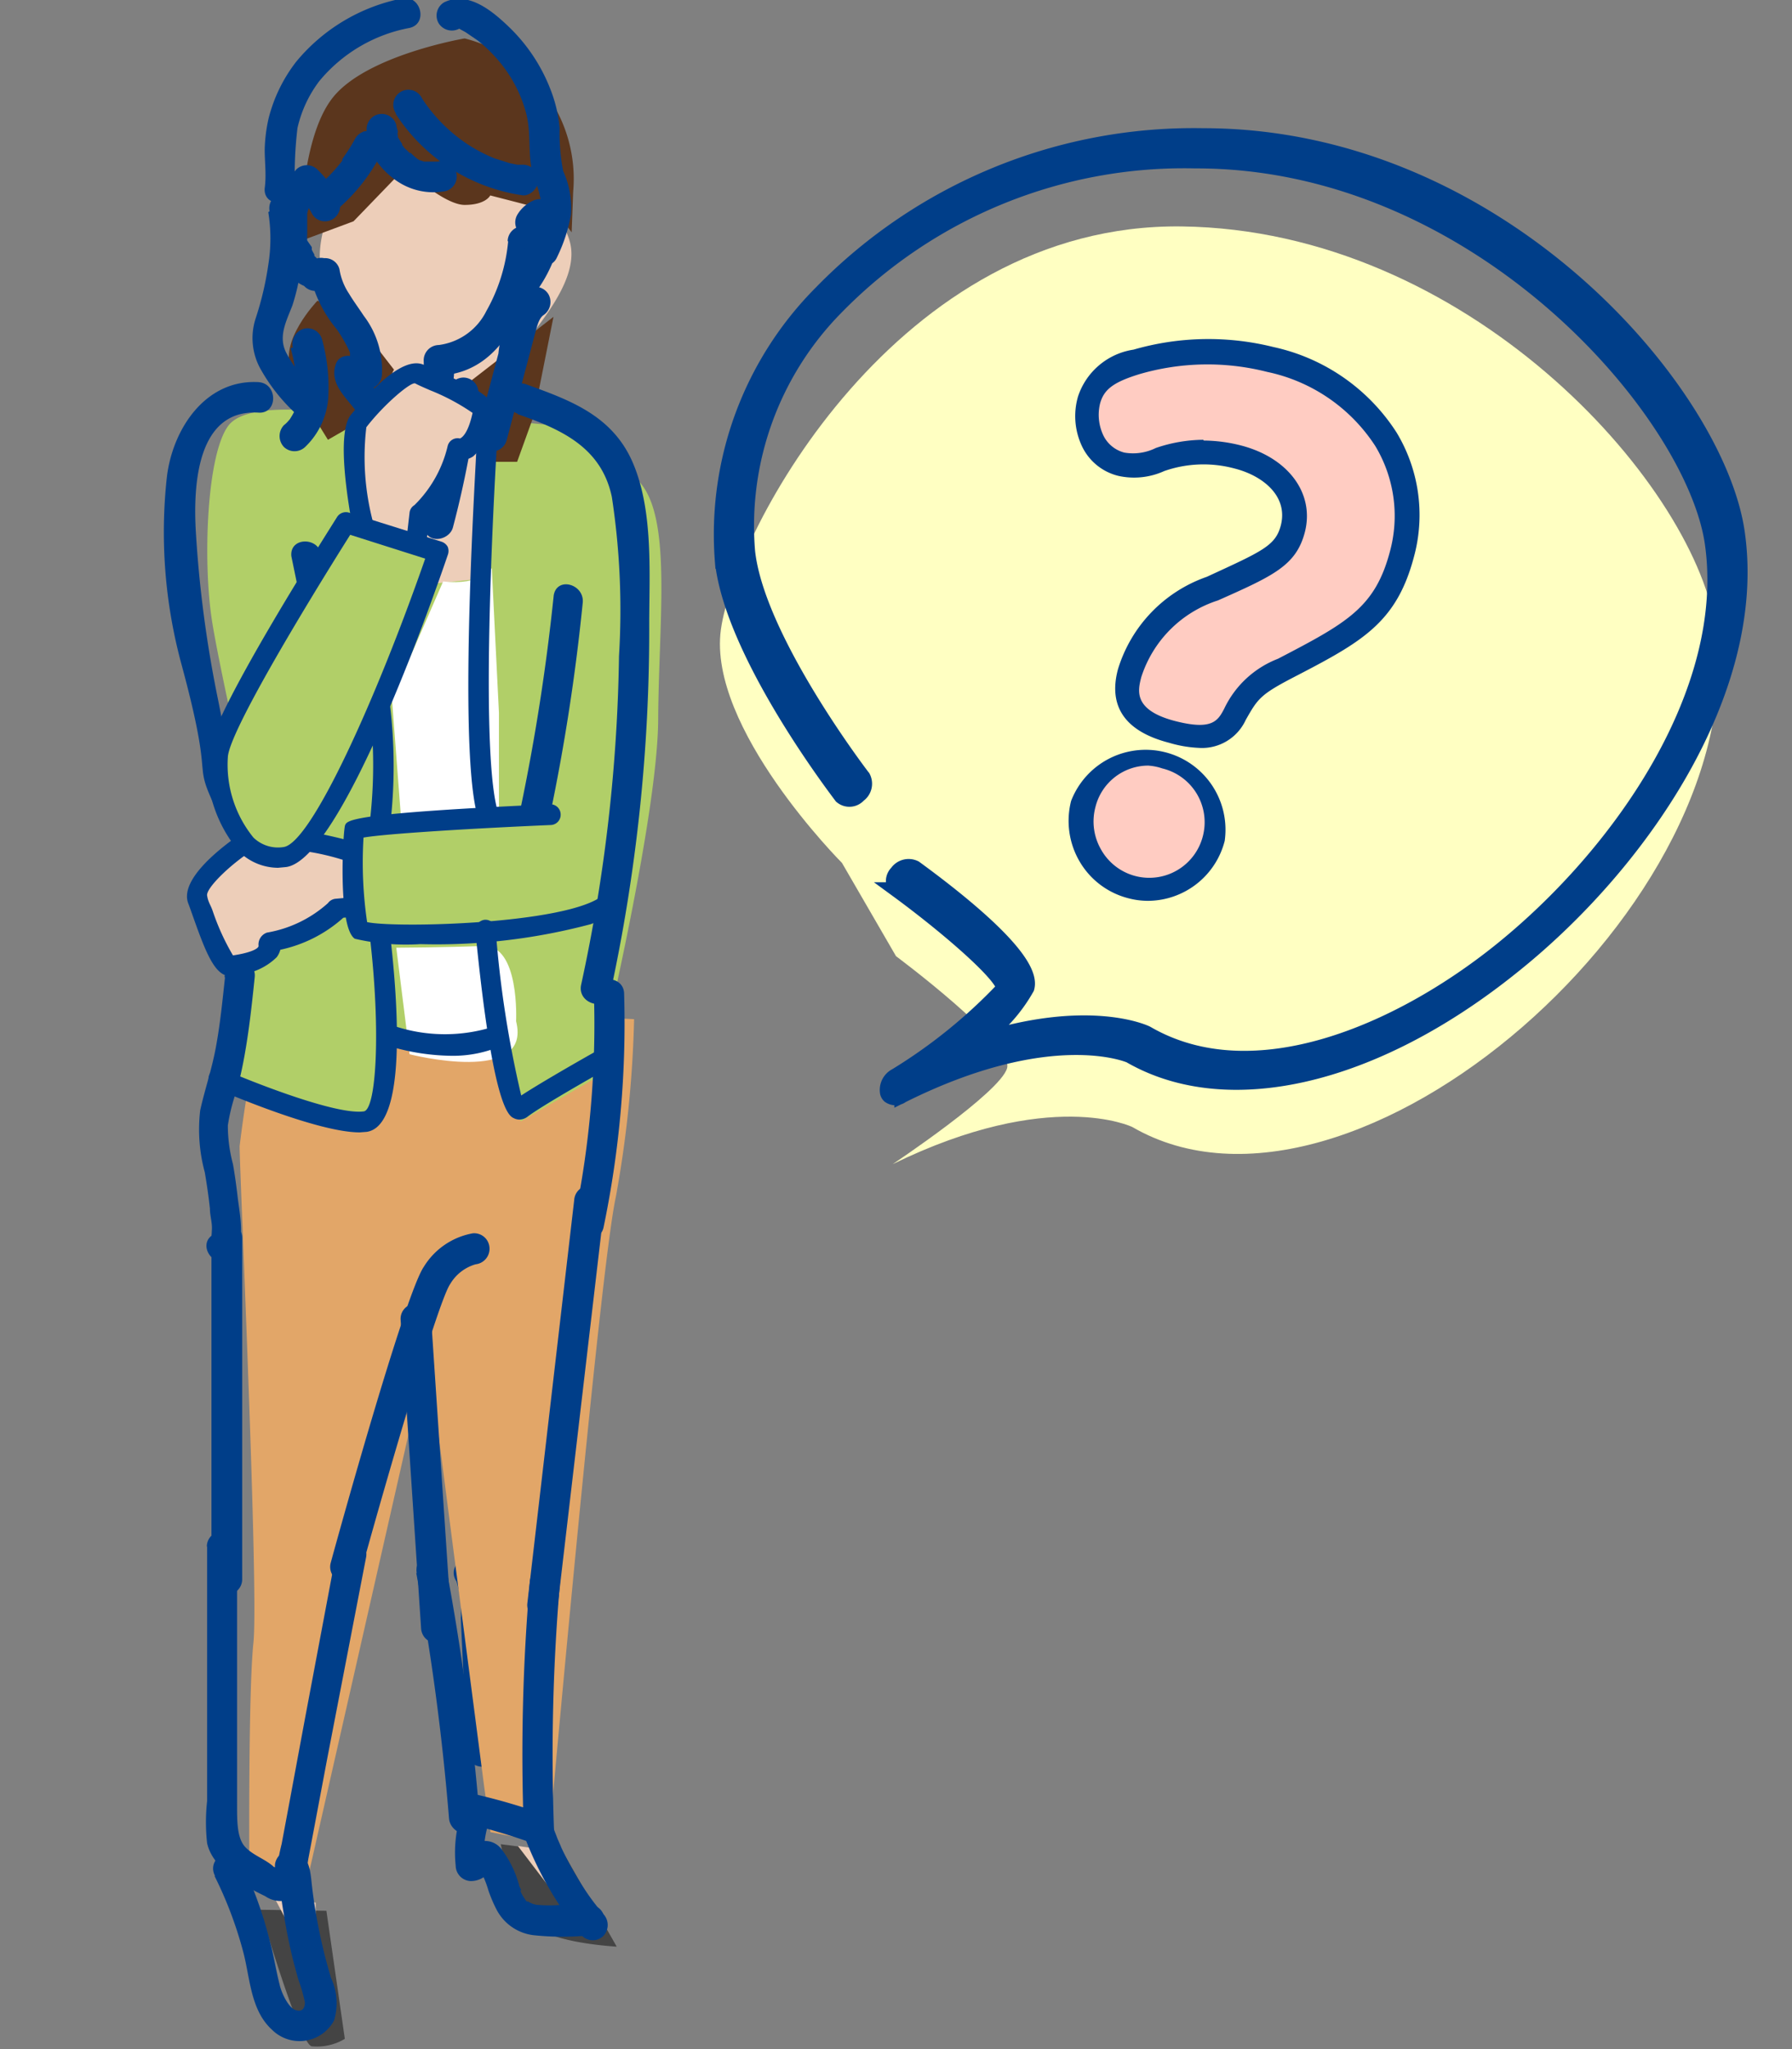 <svg xmlns="http://www.w3.org/2000/svg" viewBox="0 0 70 80"><rect x="0" y="0" width="70" height="80" fill="#808080" stroke="none"/><defs><style>.cls-1{fill:#ffffc2;}.cls-2,.cls-4{fill:#003e89;}.cls-2{stroke:#003e89;stroke-miterlimit:10;stroke-width:0.59px;}.cls-3{fill:#ffccc2;}.cls-5{fill:#e2a668;}.cls-6{fill:#b1cf68;}.cls-7{fill:#edceb9;}.cls-8{fill:#5b361d;}.cls-9{fill:#fff;}.cls-10{fill:#444;}</style></defs><title>図版書き出し</title><g id="親子連れ"><path class="cls-1" d="M32.89,33.69s-5.26-5.27-4.73-9.11,6.9-15.88,18-15.74S66.05,18.71,67,24.41C68.64,35.13,52.85,49,44.23,44c0,0-3.2-1.56-9.36,1.45,0,0,4.21-2.8,4.47-3.75S35,37.33,35,37.33"/><path class="cls-2" d="M34.74,42.78a.24.24,0,0,1-.07-.12A.62.62,0,0,1,35,42a20.47,20.47,0,0,0,4.21-3.41c0-.5-2.19-2.4-4.17-3.85a.47.47,0,0,1,0-.67.55.55,0,0,1,.7-.18c2.15,1.57,4.66,3.67,4.37,4.68a6.22,6.22,0,0,1-1.92,2.09c4.28-1.38,6.5-.37,6.61-.31,4.18,2.42,9.86-.07,13.78-3.21C63.3,33.36,67.71,27,66.89,21.21,66.15,16.07,57.71,6.26,46.7,6.28a19,19,0,0,0-14,5.68,12.14,12.14,0,0,0-3.5,9.56c.36,3.42,4.47,8.78,4.51,8.83a.54.54,0,0,1-.17.69.48.48,0,0,1-.67.05c-.17-.23-4.26-5.56-4.65-9.18a13.36,13.36,0,0,1,3.87-10.49A20.32,20.32,0,0,1,47,5.3c11.56,0,20.07,10,20.86,15.49.89,6.18-3.8,13-8.85,17-5.38,4.3-11.08,5.61-14.87,3.42,0,0-3.06-1.36-8.91,1.56A.41.41,0,0,1,34.74,42.78Z"/><path class="cls-3" d="M47.42,32.71a2.64,2.64,0,1,1-5.11-1.32,2.61,2.61,0,0,1,3.21-1.89A2.65,2.65,0,0,1,47.42,32.71Zm-3-18.6A10,10,0,0,1,49.63,14c4.42,1.14,5.91,4.62,5.14,7.57-.63,2.45-1.9,3.1-4.62,4.52a3.35,3.35,0,0,0-1.9,1.76c-.29.5-.67,1.16-2.46.7-2-.51-1.84-1.6-1.67-2.29A5.12,5.12,0,0,1,47.36,23c2.17-1,2.85-1.28,3.13-2.34.33-1.3-.61-2.41-2.16-2.81a5.17,5.17,0,0,0-3,.12,2.41,2.41,0,0,1-1.51.18,1.93,1.93,0,0,1-1.24-2.52C42.78,14.76,43.39,14.42,44.41,14.11Z"/><path class="cls-4" d="M44.86,35.17a3,3,0,0,1-.78-.1,3.09,3.09,0,0,1-1.91-1.44,3.14,3.14,0,0,1-.33-2.36,3.12,3.12,0,0,1,6,1.56h0A3.11,3.11,0,0,1,44.86,35.17Zm0-5.28a2.13,2.13,0,0,0-2.07,1.62A2.19,2.19,0,0,0,43,33.15a2.16,2.16,0,0,0,4-.56h0A2.16,2.16,0,0,0,45.4,30,2.1,2.1,0,0,0,44.84,29.89Zm2.58,2.82h0Zm-.57-3.51A4.77,4.77,0,0,1,45.67,29c-1.71-.44-2.39-1.41-2-2.87a5.53,5.53,0,0,1,3.47-3.61c2.17-1,2.68-1.21,2.89-2,.3-1.15-.7-1.95-1.81-2.23a4.65,4.65,0,0,0-2.74.1,2.85,2.85,0,0,1-1.79.19,2.13,2.13,0,0,1-1.44-1.19,2.75,2.75,0,0,1-.14-1.91,2.71,2.71,0,0,1,2.17-1.83h0a10.53,10.53,0,0,1,5.47-.1,7.64,7.64,0,0,1,4.8,3.33,6.22,6.22,0,0,1,.69,4.83c-.69,2.64-2.06,3.36-4.8,4.78-1.22.64-1.32.81-1.78,1.62A1.88,1.88,0,0,1,46.85,29.2Zm.15-12a6,6,0,0,1,1.45.19c1.86.48,2.89,1.88,2.5,3.39-.34,1.3-1.23,1.7-3.39,2.66a4.63,4.63,0,0,0-3,3c-.13.51-.33,1.28,1.32,1.71,1.44.37,1.67,0,1.92-.48a3.86,3.86,0,0,1,2.1-1.95c2.71-1.41,3.8-2,4.38-4.21a5.29,5.29,0,0,0-.58-4.1,6.66,6.66,0,0,0-4.22-2.89,9.47,9.47,0,0,0-5,.09c-1,.31-1.38.59-1.53,1.15A1.88,1.88,0,0,0,43.1,17a1.26,1.26,0,0,0,.82.67,2,2,0,0,0,1.23-.18A5.84,5.84,0,0,1,47,17.17Z"/><path class="cls-4" d="M17.82,61.71A3.6,3.6,0,0,1,18,63.17l.08,1.72.17,3.51c0,.77,1.22.77,1.18,0l-.18-3.78-.09-1.86a3.74,3.74,0,0,0-.35-1.65c-.37-.67-1.39-.07-1,.6Z"/><path class="cls-5" d="M10.36,39.14a51.15,51.15,0,0,0-1,5.61c0,1,.75,17.39.54,19.38S9.74,73,9.74,73l2,1.57L16.7,52.73l2.21,17,.25,1.8,2.27.44s2-22.44,2.63-25.26a44.42,44.42,0,0,0,.71-6.92Z"/><path class="cls-6" d="M13.7,16.23s-3.93-.74-4.78.39-1,5.3-.64,7.61,2.2,10.24,2.2,10.24L9.32,38l-.78,4.1,5.73,1.68,1.08-3.32,1.72.31,2.39-.31.88,3.32,2.92-1.69s2.43-10,2.45-14,.59-8.15-.88-9.42a15,15,0,0,0-3.47-2.09l-1.06-.1Z"/><path class="cls-7" d="M15.74,6.57l-2,2.07S13.46,7.14,13,8s-.87,2.63,0,3.53a28.65,28.65,0,0,1,2.34,2.86l0,1.25,2.42,5,1-4-.48-.13-.07-1.43a3.84,3.84,0,0,0,2-1.26c.62-.93,2.37-2.74,2.08-4.25s-3.1-4.44-3.1-4.44Z"/><polygon class="cls-7" points="16.68 22.81 18.53 22.62 18.81 17.17 17.84 17.76 16.38 21.14 16.8 21.54 16.68 22.81"/><path class="cls-8" d="M18.15,1.5S14.32,2.15,13,3.81s-1.26,5.6-1.26,5.6l2.07-.77,2-2.07S17.32,8,18.15,8s1-.37,1-.37l2.6.67.58.77.06-1.59A5.66,5.66,0,0,0,18.15,1.5Z"/><path class="cls-9" d="M19.21,22.18s-.42.69-1.9.52l-2,4.59L15.67,32l3.82-.29V27.83Z"/><path class="cls-9" d="M15.48,37,16,41.16s4.8,1.23,4.16-1.29c0,0,.15-3-1.29-2.94S15.48,37,15.48,37Z"/><path class="cls-8" d="M12.4,11.74s-1.55,1.61-1,2.74,1.07,2.14,1.07,2.14l.34.55,1.58-.91,1-1.83-1.79-2.27Z"/><polygon class="cls-8" points="21.62 12.37 20.85 16.23 20.2 18.03 18.71 18.03 19.27 16.23 18.63 16.23 18.16 15.05 21.62 12.37"/><path class="cls-10" d="M10.17,74.56s1.5,5.17,2,5.33a2.12,2.12,0,0,0,1.3-.29l-.72-5Z"/><path class="cls-10" d="M19.56,72l.32,1.5a7.73,7.73,0,0,0,1,1.64c.59.72,3.21.86,3.21.86L22,72.32Z"/><polygon class="cls-7" points="10.66 73.98 12.33 77.14 12.33 74.28 10.66 73.98"/><polygon class="cls-7" points="20.23 72.07 21.81 74.14 21.96 72.32 20.23 72.07"/><path class="cls-4" d="M15.44,4.42a7.14,7.14,0,0,0,5,3.21c.31,0,.59-.31.59-.6a.61.61,0,0,0-.59-.6h-.07l-.17,0-.29-.06-.6-.19a6.25,6.25,0,0,1-1.05-.55,6.25,6.25,0,0,1-1.77-1.78.59.59,0,1,0-1,.61Z"/><path class="cls-4" d="M14.19,5.12A3.15,3.15,0,0,0,15.41,7a2.53,2.53,0,0,0,2,.46.59.59,0,0,0,.41-.73.6.6,0,0,0-.72-.42l-.1,0h-.25c-.12,0,.15,0,0,0l-.18,0-.19-.06c-.11,0,.13.06,0,0l-.08-.05A3.87,3.87,0,0,1,16,5.93l.07.05a.1.1,0,0,1-.05,0,.27.27,0,0,1-.08-.07l-.15-.14a1,1,0,0,0-.13-.16l.05.07,0-.06-.06-.09-.11-.18a.2.2,0,0,0,0-.08s-.05-.14,0-.05,0,0,0,0l0-.11a.86.86,0,0,1-.06-.23.59.59,0,0,0-.73-.41.6.6,0,0,0-.41.73Z"/><path class="cls-4" d="M13.88,5.4a6.16,6.16,0,0,1-.33.55l-.18.26,0,.06,0,0a1.13,1.13,0,0,1-.1.13,5.89,5.89,0,0,1-.86.87.59.59,0,0,0-.17.42.66.66,0,0,0,.17.42.61.61,0,0,0,.42.17.66.66,0,0,0,.42-.17A7.08,7.08,0,0,0,14.89,6a.6.6,0,0,0-.21-.81.59.59,0,0,0-.8.21Z"/><path class="cls-4" d="M13.23,7.71a4.63,4.63,0,0,0-.83-1.09.59.59,0,0,0-.83,0,3.38,3.38,0,0,0-.79,2.59,2.93,2.93,0,0,0,.45,1.37,1.35,1.35,0,0,0,1.47.66l-.46-1.09-.22.1a.61.61,0,0,0-.21.82.59.59,0,0,0,.8.21l.23-.1a.62.62,0,0,0,.24-.75.58.58,0,0,0-.7-.34c-.11,0,.06,0,0,0s.1,0,0,0,.07.05,0,0,0,0,0,0l-.1-.1,0-.05-.05-.09-.05-.1c-.08-.14,0,.06,0,0l0-.1L12,9.39A2,2,0,0,1,12,9.13h0s0-.09,0-.13V8.64s0-.17,0-.09,0,0,0-.05l0-.14a1.12,1.12,0,0,1,.06-.23,2.09,2.09,0,0,1,.08-.23c0,.06,0,0,0,0l.06-.12.12-.19.06-.09c-.08.11,0,0,0,0h-.83a3.17,3.17,0,0,1,.64.85.58.58,0,0,0,.8.21.6.6,0,0,0,.22-.81Z"/><path class="cls-4" d="M19.85,9.42A6.77,6.77,0,0,1,19,12.14a2.42,2.42,0,0,1-1.86,1.33.6.6,0,0,0-.59.59,4.35,4.35,0,0,1-.32,1.82l.92-.12L17,15.57c-.52-.56-1.35.29-.84.84l.18.19a.59.59,0,0,0,.93-.12,5.72,5.72,0,0,0,.48-2.42l-.59.6c2.62-.1,3.6-3.05,3.85-5.24a.59.59,0,0,0-.59-.59.6.6,0,0,0-.59.59Z"/><path class="cls-4" d="M12.15,10.91a5,5,0,0,0,1,1.94,5.48,5.48,0,0,1,.52.91l0,0s0,.09,0,.13a2.46,2.46,0,0,1,.07.29c0,.1,0-.07,0,0s0,.08,0,.13,0,.2,0,.3a.59.59,0,0,0,.59.59.6.6,0,0,0,.59-.59,3.48,3.48,0,0,0-.71-2.28c-.19-.29-.4-.57-.58-.87a2.39,2.39,0,0,1-.37-.95.58.58,0,0,0-.72-.41.6.6,0,0,0-.41.73Z"/><path class="cls-4" d="M21.17,9c0,.05-.05.06,0,0L21.24,9s0,0-.06,0A.28.28,0,0,1,21,9a.39.39,0,0,1-.14-.08,1,1,0,0,1-.1-.22s0,.15,0,.06,0,0,0,0a5.55,5.55,0,0,1-.22.87l-.07.18c0,.05,0,.09,0,0l0,.08a3.55,3.55,0,0,1-.2.39,4,4,0,0,1-.22.34.36.36,0,0,1-.07.1c0,.05,0,0,0,0l-.15.18a.62.62,0,0,0,0,.84.59.59,0,0,0,.83,0,5.45,5.45,0,0,0,1.17-2.23c.12-.48.29-1.11-.11-1.5a.84.84,0,0,0-.84-.2,1.38,1.38,0,0,0-.67.57.6.6,0,0,0,.21.82A.61.61,0,0,0,21.17,9Z"/><path class="cls-4" d="M15.71-.06a7.17,7.17,0,0,0-4.14,2.47,6,6,0,0,0-1.08,2.22,6.16,6.16,0,0,0-.15,1.21c0,.5.07,1,0,1.51-.06.76,1.12.76,1.18,0A15.35,15.35,0,0,1,11.62,5a4.79,4.79,0,0,1,.85-1.83A6,6,0,0,1,16,1.09c.74-.17.43-1.32-.31-1.15Z"/><path class="cls-4" d="M10.48,8.28a6.47,6.47,0,0,1,0,2.06A12.26,12.26,0,0,1,10,12.39a2.48,2.48,0,0,0,.22,2.09,6.94,6.94,0,0,0,1.23,1.57c.56.52,1.4-.32.84-.85a5.19,5.19,0,0,1-1.11-1.43c-.32-.63,0-1.22.24-1.84a8,8,0,0,0,.25-4c-.13-.75-1.27-.44-1.14.32Z"/><path class="cls-4" d="M11.35,13.59a5.47,5.47,0,0,1,.21,1.88.19.19,0,0,1,0,.08c0-.06,0-.06,0,0s0,.14-.05.22,0,.1,0,.16-.09.22,0,.11a3.54,3.54,0,0,1-.19.33c0,.06,0,.06,0,0l-.07.08a1.1,1.1,0,0,1-.16.15.62.62,0,0,0,0,.85.6.6,0,0,0,.83,0,2.94,2.94,0,0,0,.9-1.89,7,7,0,0,0-.24-2.31.59.59,0,0,0-.73-.41.61.61,0,0,0-.41.73Z"/><path class="cls-4" d="M17.94,1.09c-.09,0,.17.12.25.17l.47.32a5.66,5.66,0,0,1,.79.76,5.24,5.24,0,0,1,1.08,2c.24.81.07,1.65.28,2.46a5,5,0,0,1,.36,1.29,3.78,3.78,0,0,1-.41,1.35c-.31.69.7,1.29,1,.6a6.31,6.31,0,0,0,.54-1.64A3.47,3.47,0,0,0,22,6.68,7.72,7.72,0,0,1,21.86,5a5.4,5.4,0,0,0-.35-1.49,6.75,6.75,0,0,0-1.59-2.42c-.66-.64-1.62-1.46-2.57-1a.6.6,0,0,0-.22.81.61.61,0,0,0,.81.22Z"/><path class="cls-4" d="M20.62,11.28a4.24,4.24,0,0,0-1.15,2.52l-.82,3.08a.59.59,0,0,0,1.14.31l.74-2.77.36-1.36c.07-.24.14-.61.33-.75a.62.62,0,0,0,.21-.81.59.59,0,0,0-.81-.22Z"/><path class="cls-4" d="M13.09,14.3c-.17.69.37,1.16.75,1.66s.72,1,1.05,1.52a23.13,23.13,0,0,1,1.72,3.27c.21.49.95.31,1.08-.15a37.23,37.23,0,0,0,1-5.27.59.59,0,0,0-.59-.59.6.6,0,0,0-.59.59,34.88,34.88,0,0,1-1,5l1.08-.14a23.75,23.75,0,0,0-1.55-3c-.3-.48-.61-.94-.94-1.4-.17-.24-.35-.48-.54-.71l-.26-.33-.08-.12c-.06-.12-.07-.11,0,0,.17-.74-1-1.06-1.13-.31Z"/><path class="cls-4" d="M10.12,14.92c-2.08-.13-3.37,1.81-3.6,3.69a19.67,19.67,0,0,0,.57,7.33C8.68,31.8,7,28.79,9.27,33.25c.35.69,1.37.08,1-.6-2-3.87-.89-1.1-1.76-5.37a46.18,46.18,0,0,1-.86-6.52c-.1-1.71,0-4.8,2.45-4.65.76.05.76-1.14,0-1.19Z"/><path class="cls-4" d="M13,29.59l1.13-.32c-2.2-5.69-1-1.46-1.57-7.56-.07-.76-1.25-.76-1.18,0h0"/><path class="cls-4" d="M21.63,23.24a81.76,81.76,0,0,1-1.28,8.25c-.14.75,1,1.07,1.14.31a78.8,78.8,0,0,0,1.27-8.24c.1-.75-1-1.07-1.13-.32Z"/><path class="cls-4" d="M8.79,38.15c-.1.92-.19,1.84-.36,2.75S8,42.53,7.82,43.35A6.38,6.38,0,0,0,8,45.77c.08.47.15.95.2,1.42,0,.2.05.4.07.59s0,.27,0,.4,0,.17.1,0c-.69.34-.09,1.36.59,1s.42-1.7.33-2.39c-.05-.44-.11-.89-.19-1.34a5.91,5.91,0,0,1-.2-1.51,7.35,7.35,0,0,1,.35-1.38c.12-.44.22-.89.3-1.34.18-1,.29-2,.4-3.07.08-.76-1.1-.76-1.18,0Z"/><path class="cls-4" d="M23.2,38.81a37.51,37.51,0,0,1-.76,8.78c-.15.74,1,1.06,1.14.31a39.09,39.09,0,0,0,.8-9.09c0-.77-1.21-.77-1.18,0Z"/><path class="cls-4" d="M8.09,60.38v9.94a7.49,7.49,0,0,0,0,1.64c.22,1,1.44,1.67,2.27,2.07a1.05,1.05,0,0,0,1.2,0c.4-.34.4-1,.49-1.49l.73-3.87L14.3,60.8c.14-.75-1-1.07-1.14-.32l-1.24,6.58-.6,3.23L11,72a7,7,0,0,0-.17.91l-.05.25c.18-.14.15-.23-.08-.27-.33-.31-.82-.45-1.13-.79s-.31-1-.31-1.61V60.38a.59.59,0,0,0-1.18,0Z"/><path class="cls-4" d="M8.38,73.24a15.44,15.44,0,0,1,1.13,3c.26,1,.28,2.24,1.11,3a1.53,1.53,0,0,0,2.43-.36,2.33,2.33,0,0,0-.12-1.66c-.17-.57-.32-1.15-.44-1.73s-.23-1.22-.3-1.83-.08-1.32-.86-1.42c-.32,0-.59.31-.59.6a.6.6,0,0,0,.59.59h.06l-.3-.08q-.15-.06-.12-.18c0,.08,0,.16,0,.24s0,.32,0,.47.07.58.12.87c.09.58.21,1.17.35,1.74.07.27.14.54.22.81a6.64,6.64,0,0,1,.25.87c0,.27-.13.39-.38.3s-.53-.63-.61-1c-.14-.54-.22-1.1-.37-1.65A16.23,16.23,0,0,0,9.4,72.64c-.35-.68-1.36-.08-1,.6Z"/><path class="cls-4" d="M16.26,61.41A93.37,93.37,0,0,1,17.54,71c.05.54.81.86,1.1.3l.17-.33c.35-.68-.67-1.29-1-.61l-.17.33,1.1.31a94.14,94.14,0,0,0-1.33-9.9c-.14-.75-1.27-.43-1.13.32Z"/><path class="cls-4" d="M20.7,61.71a78.18,78.18,0,0,0-.24,9.68l.74-.57A23.61,23.61,0,0,0,18.33,70c-.74-.18-1,1-.31,1.14a26.22,26.22,0,0,1,2.87.85.6.6,0,0,0,.75-.58,78.18,78.18,0,0,1,.24-9.68c.07-.76-1.11-.76-1.18,0Z"/><path class="cls-4" d="M18.09,70.58a5,5,0,0,0-.29,2.26.61.61,0,0,0,.59.6.9.9,0,0,0,.73-.37.94.94,0,0,0,.1-.1.23.23,0,0,1-.32,0c-.18-.08-.22-.07-.14,0h0l0,.08.09.15a4.15,4.15,0,0,1,.23.61,5.45,5.45,0,0,0,.32.75,1.88,1.88,0,0,0,1.51,1,10.72,10.72,0,0,0,2.12,0,.6.6,0,0,0,.3-1.11l-.26-.18a.6.6,0,0,0-.81.22.6.6,0,0,0,.22.81l.25.18.3-1.11-1.1,0a5.85,5.85,0,0,1-.94,0,.82.82,0,0,1-.34-.12c-.12-.07,0,.06-.06,0s-.12-.14-.05-.06a1.75,1.75,0,0,1-.18-.29s-.07-.17,0-.08c0-.06-.05-.12-.07-.17a4.08,4.08,0,0,0-.72-1.48.8.8,0,0,0-.94-.23,1.06,1.06,0,0,0-.34.26s-.09.07-.1.1,0,0,0,0l.14,0,.59.59a4.27,4.27,0,0,1,.24-1.94.6.6,0,0,0-.41-.73.59.59,0,0,0-.72.41Z"/><path class="cls-4" d="M20.41,71.49a13.73,13.73,0,0,0,2.33,4.09.59.59,0,0,0,.83,0,.62.62,0,0,0,0-.85A9.11,9.11,0,0,1,23,74c-.21-.3-.4-.61-.58-.92s-.34-.62-.49-.94c-.05-.13-.15-.34-.17-.4s-.14-.35-.2-.53a.59.59,0,1,0-1.14.32Z"/><path class="cls-4" d="M19,32a.39.39,0,0,1-.39-.31c-.71-3,0-13.77,0-14.23a.39.39,0,0,1,.42-.38.4.4,0,0,1,.37.43c0,.11-.69,11.13,0,14a.41.41,0,0,1-.29.49Z"/><path class="cls-4" d="M14.83,32.62h-.08a.4.4,0,0,1-.31-.48,19.12,19.12,0,0,0,0-4.56.4.4,0,1,1,.79-.09,19.87,19.87,0,0,1,0,4.82A.4.4,0,0,1,14.83,32.62Z"/><path class="cls-4" d="M14.05,44.21c-1.65,0-5.24-1.55-5.67-1.73a.4.4,0,0,1-.2-.53.39.39,0,0,1,.52-.21c1.17.51,4.44,1.8,5.51,1.65.48-.06.68-3.09.23-6.89a.39.39,0,0,1,.34-.44.4.4,0,0,1,.45.35c.33,2.81.66,7.56-.91,7.78Z"/><path class="cls-4" d="M8.86,62.26a.6.6,0,0,1-.6-.6V48.33a.6.6,0,0,1,1.2,0V61.66A.6.6,0,0,1,8.86,62.26Z"/><path class="cls-4" d="M13.5,61.75a.51.51,0,0,1-.17,0,.6.6,0,0,1-.41-.74c.48-1.76,2.94-10.56,3.64-11.56a2.83,2.83,0,0,1,1.91-1.3.6.6,0,0,1,.65.55.61.61,0,0,1-.54.66,1.7,1.7,0,0,0-1,.78c-.43.62-2.29,6.92-3.47,11.19A.59.59,0,0,1,13.5,61.75Z"/><path class="cls-7" d="M14,16.41s1.67-2.19,2.39-1.83,2.57,1.05,2.48,1.5-.36,1.57-1,1.42c0,0-.57,2-1.49,2.56l-.23,1.48-2-.88S13.52,17,14,16.41Z"/><path class="cls-4" d="M16.2,21.94a.29.29,0,0,1-.16,0l-2-.87a.38.38,0,0,1-.23-.29c-.22-1.15-.68-3.88-.1-4.59s2-2.38,2.88-1.93l.56.26c1.41.62,2.25,1,2.13,1.68a2.46,2.46,0,0,1-.8,1.62.81.81,0,0,1-.29.12,5.42,5.42,0,0,1-1.41,2.39l-.21,1.31a.4.4,0,0,1-.2.29A.45.45,0,0,1,16.2,21.94Zm-1.63-1.56,1.32.58L16,20a.4.4,0,0,1,.19-.28,4.76,4.76,0,0,0,1.3-2.32.4.4,0,0,1,.48-.28c.18-.09.36-.4.49-1a8.38,8.38,0,0,0-1.65-.88c-.23-.1-.44-.19-.59-.27s-1.19.78-1.91,1.71h0A9.92,9.92,0,0,0,14.57,20.38Zm-.53-4h0Z"/><path class="cls-7" d="M9.73,32.82s-2.27,1.53-2,2.29.85,2.66,1.31,2.6,1.57-.25,1.47-.9c0,0,2-.43,2.63-1.32l1.47-.13-.72-2S10.38,32.34,9.73,32.82Z"/><path class="cls-4" d="M9,38.11c-.59,0-.94-.86-1.44-2.27-.08-.22-.15-.43-.21-.58C7,34.3,8.74,33,9.5,32.49s3.41.12,4.52.43a.41.41,0,0,1,.28.25l.72,2a.39.39,0,0,1,0,.35.4.4,0,0,1-.3.19l-1.31.12a5.34,5.34,0,0,1-2.46,1.25.86.86,0,0,1-.14.29,2.43,2.43,0,0,1-1.66.69Zm.1-.78h0Zm.59-4.51.22.34c-1,.65-1.86,1.53-1.82,1.8s.14.37.22.61A9.14,9.14,0,0,0,9.1,37.3c.63-.09,1-.25,1-.37a.49.49,0,0,1,.33-.52,4.76,4.76,0,0,0,2.38-1.15.42.42,0,0,1,.29-.17l1-.09-.49-1.36A9.51,9.51,0,0,0,10,33.15Zm0,0h0Z"/><path class="cls-6" d="M13.51,20.4l3.62,1.14s-4,11.63-6,11.92S8.42,31,8.5,29.53,13.51,20.4,13.51,20.4Z"/><path class="cls-4" d="M10.86,33.88a2.19,2.19,0,0,1-1.49-.6A5.28,5.28,0,0,1,8.1,29.51C8.19,28,12.66,21,13.17,20.18a.41.41,0,0,1,.45-.17l3.63,1.14a.43.43,0,0,1,.24.2.44.44,0,0,1,0,.32c-.68,2-4.17,11.88-6.31,12.18Zm2.82-13c-1.89,3-4.73,7.72-4.78,8.68a4.51,4.51,0,0,0,1,3.14,1.38,1.38,0,0,0,1.18.37c1.08-.16,3.62-5.78,5.53-11.26Z"/><path class="cls-6" d="M21.49,31.8s-7.54.34-7.64.59-.13,3.68.23,3.92,9.48.42,10.08-1.55"/><path class="cls-4" d="M16.42,36.86a8.81,8.81,0,0,1-2.56-.21c-.68-.45-.46-4.23-.38-4.43s.21-.47,8-.82a.4.4,0,0,1,.42.39.4.4,0,0,1-.38.42c-3.05.13-6.47.34-7.32.49A16.05,16.05,0,0,0,14.34,36c1.16.26,9,.06,9.44-1.35a.38.38,0,0,1,.49-.26.4.4,0,0,1,.27.5c-.15.49-.63.88-1.46,1.19A23.41,23.41,0,0,1,16.42,36.86Zm-2.05-.81Z"/><path class="cls-4" d="M20.22,16.17c1.7.59,3.27,1.29,3.68,3.23a29.27,29.27,0,0,1,.28,6.21A64.48,64.48,0,0,1,22.7,38.45c-.16.75,1,1.07,1.14.32A66.75,66.75,0,0,0,25.36,24.4c0-2,.17-4.42-.63-6.31S22.22,15.61,20.54,15c-.72-.24-1,.91-.32,1.15Z"/><path class="cls-4" d="M17.05,64.15a.61.61,0,0,1-.6-.56l-.8-12.05a.59.59,0,0,1,.55-.64.6.6,0,0,1,.64.56l.8,12a.6.6,0,0,1-.55.65Z"/><path class="cls-4" d="M21.19,63.26h-.07a.6.6,0,0,1-.52-.67l1.83-15.74a.6.6,0,1,1,1.19.14L21.78,62.72A.6.6,0,0,1,21.19,63.26Z"/><path class="cls-4" d="M20.28,43.71a.49.49,0,0,1-.2-.05c-.2-.09-.83-.37-1.51-7.31a.41.41,0,0,1,.36-.44.4.4,0,0,1,.43.36,42,42,0,0,0,1,6.5c.87-.57,2.75-1.63,2.84-1.68a.4.4,0,0,1,.54.16.41.41,0,0,1-.15.55s-2.42,1.36-3,1.81A.54.54,0,0,1,20.28,43.71Z"/><path class="cls-4" d="M17.64,41.22a8.74,8.74,0,0,1-2.41-.37.4.4,0,0,1,.24-.77,6.28,6.28,0,0,0,3.82,0,.4.4,0,0,1,.53.2.4.4,0,0,1-.19.53A4.74,4.74,0,0,1,17.64,41.22Z"/></g></svg>
